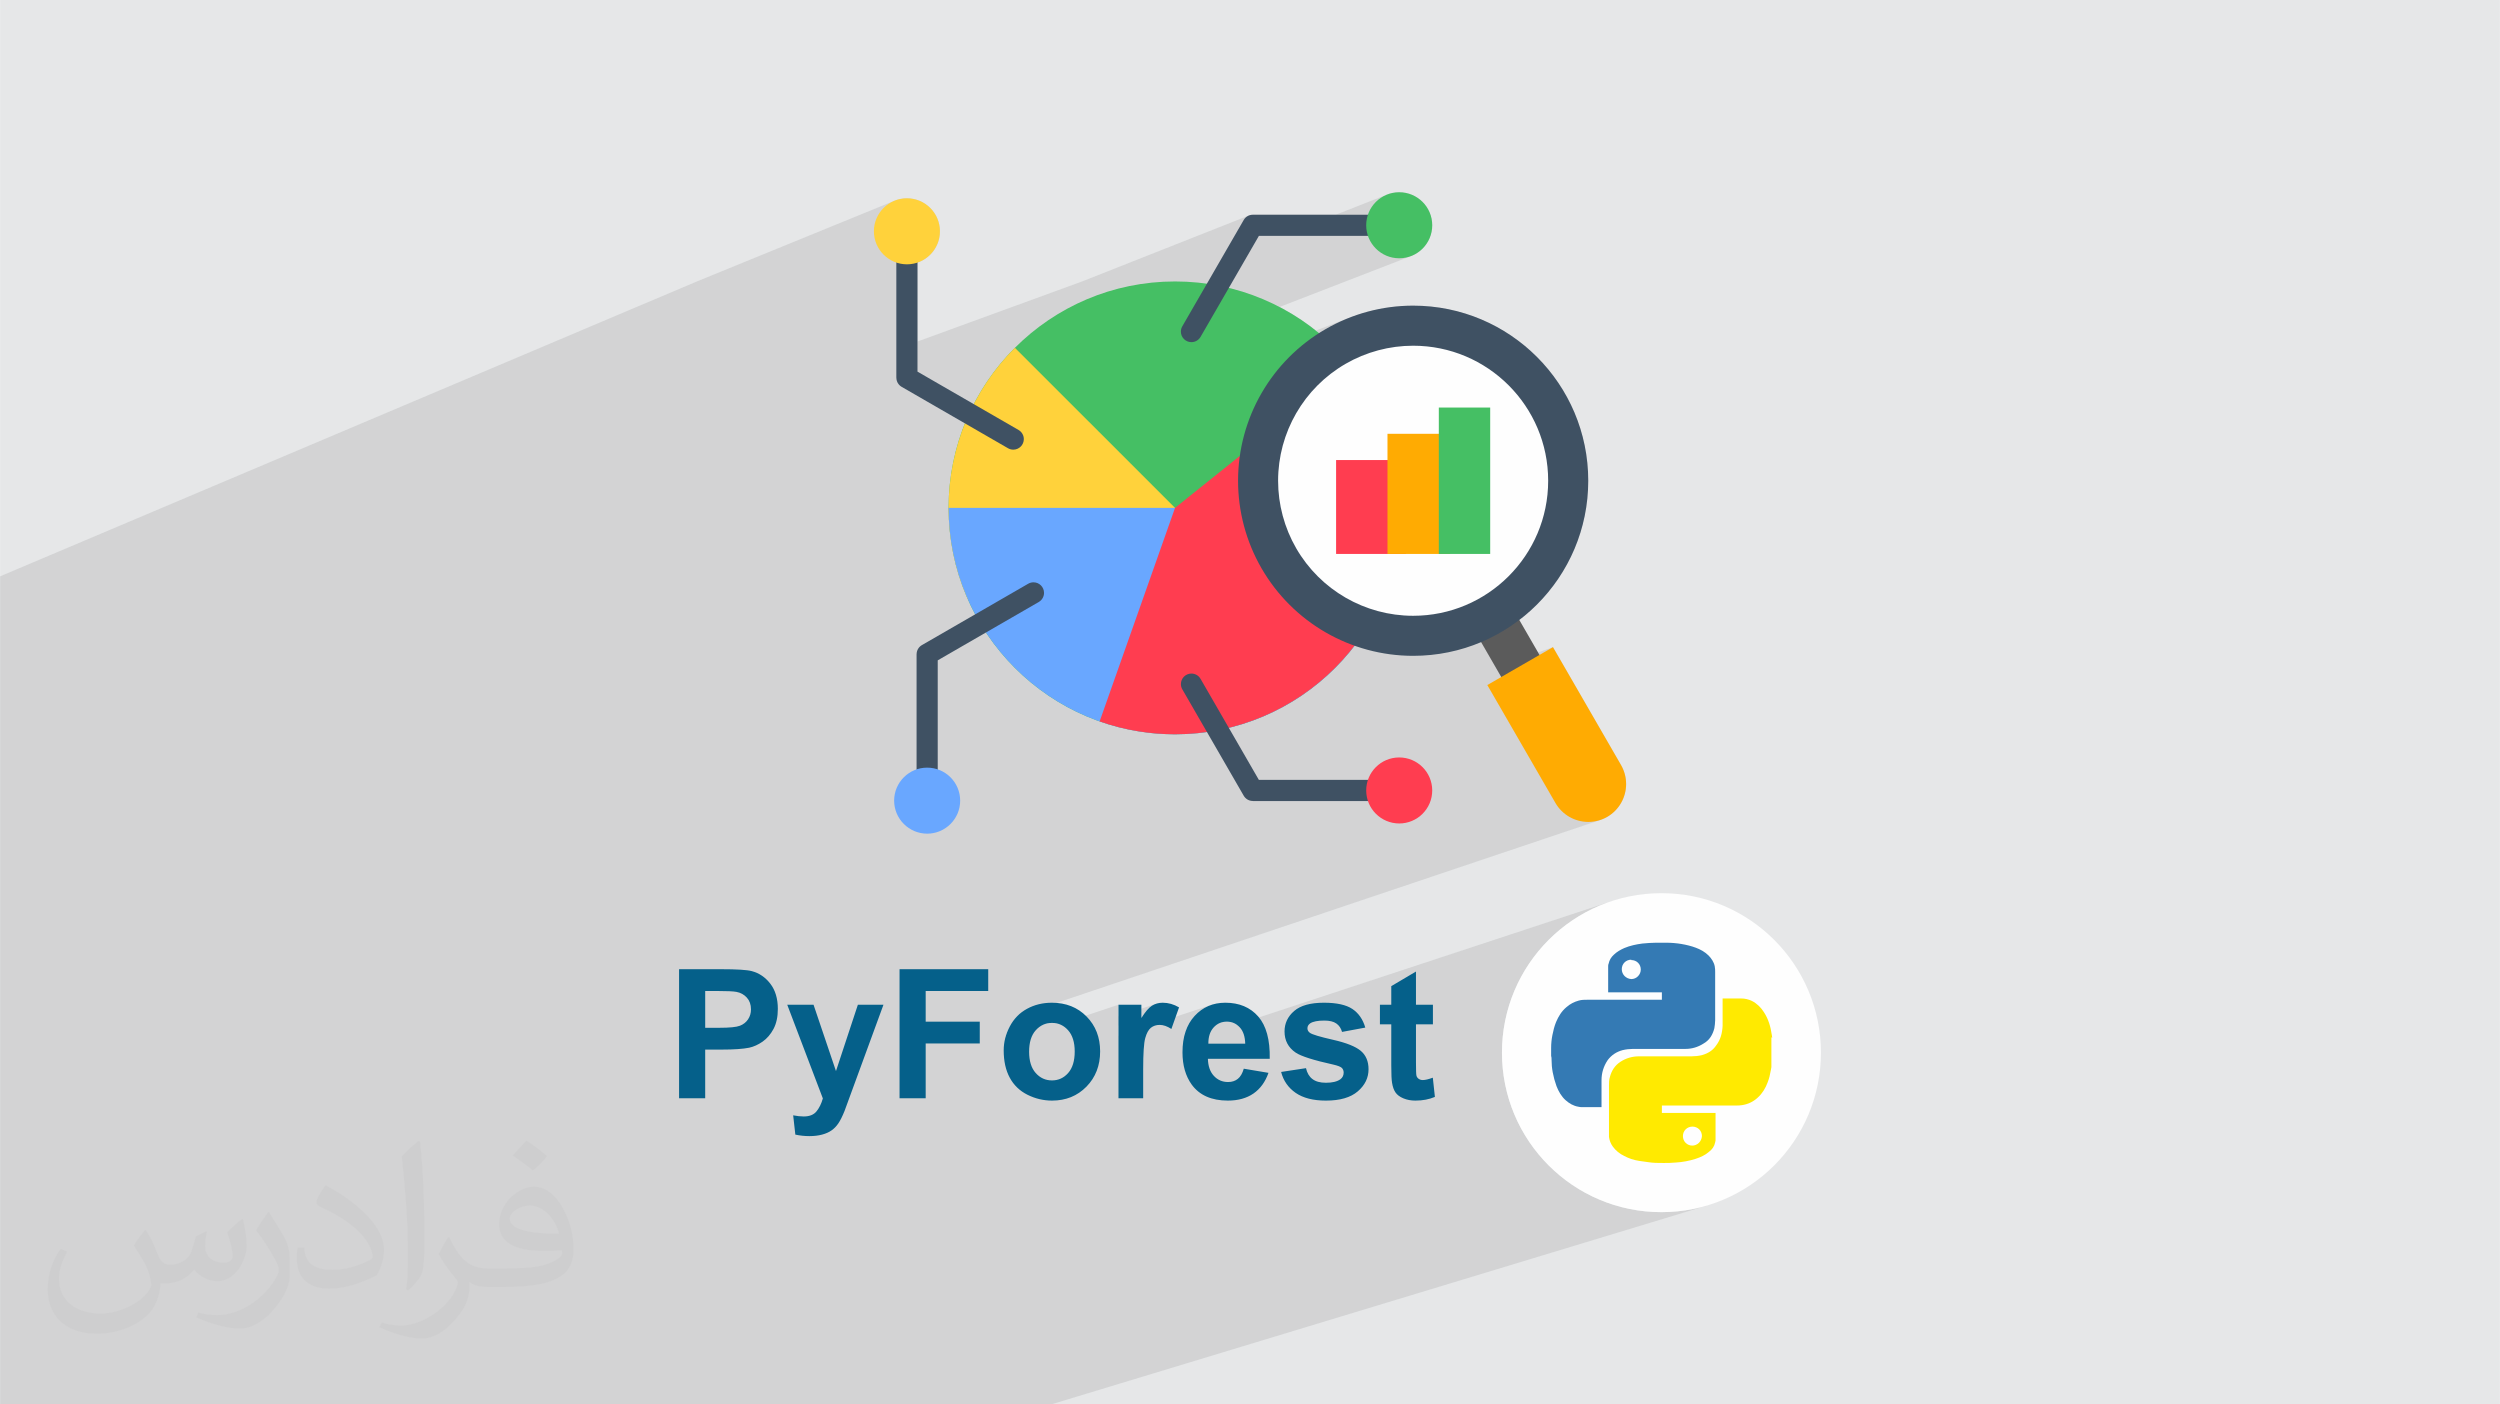 <?xml version="1.0" encoding="UTF-8"?>
<!DOCTYPE svg PUBLIC "-//W3C//DTD SVG 1.0//EN" "http://www.w3.org/TR/2001/REC-SVG-20010904/DTD/svg10.dtd">
<!-- Creator: CorelDRAW -->
<svg xmlns="http://www.w3.org/2000/svg" xml:space="preserve" width="3.708in" height="2.083in" version="1.0" style="shape-rendering:geometricPrecision; text-rendering:geometricPrecision; image-rendering:optimizeQuality; fill-rule:evenodd; clip-rule:evenodd"
viewBox="0 0 3702.73 2080.18"
 xmlns:xlink="http://www.w3.org/1999/xlink"
 xmlns:xodm="http://www.corel.com/coreldraw/odm/2003">
 <defs>
  <style type="text/css">
   <![CDATA[
    .fil14 {fill:#FEFEFE}
    .fil13 {fill:#3F5163}
    .fil7 {fill:#45BF64}
    .fil9 {fill:#69A7FF}
    .fil3 {fill:#FEFEFE}
    .fil10 {fill:#FF3D50}
    .fil12 {fill:#FFAB02}
    .fil8 {fill:#FFD23B}
    .fil11 {fill:#5B5B5B;fill-rule:nonzero}
    .fil6 {fill:#05608A;fill-rule:nonzero}
    .fil4 {fill:#347AB4;fill-rule:nonzero}
    .fil15 {fill:#3F5163;fill-rule:nonzero}
    .fil18 {fill:#45BF64;fill-rule:nonzero}
    .fil16 {fill:#FF3D50;fill-rule:nonzero}
    .fil17 {fill:#FFAB02;fill-rule:nonzero}
    .fil5 {fill:#FFEA00;fill-rule:nonzero}
    .fil2 {fill:#373435;fill-opacity:0.031}
    .fil1 {fill:#2B2A29;fill-opacity:0.102}
    .fil0 {fill:#E6E7E8}
   ]]>
  </style>
 </defs>
 <g id="Layer_x0020_1">
  <polygon class="fil0" points="-0,0 3702.73,0 3702.73,2080.18 -0,2080.18 "/>
  <polygon class="fil1" points="125.86,2080.18 109.26,2080.18 95.95,2080.18 55.31,2080.18 19.7,2080.18 13.94,2080.18 11.66,2080.18 5.58,2080.18 -0,2080.18 -0,2072.45 -0,2070.44 -0,2070.15 -0,2057.92 -0,2052.96 -0,2044.81 -0,2042.35 -0,2035.22 -0,2035.19 -0,2031.94 -0,2011.9 -0,2007.17 -0,2005.4 -0,2003.6 -0,1980.12 -0,1967.78 -0,1964.51 -0,1950.16 -0,1935.51 -0,1930.97 -0,1930.05 -0,1922.56 -0,1912.38 -0,1895.78 -0,1893.45 -0,1889.17 -0,1883.99 -0,1856.11 -0,1838.3 -0,1831.29 -0,1831.23 -0,1830.84 -0,1805.95 -0,1787.74 -0,1786.26 -0,1782.15 -0,1770.89 -0,1766.93 -0,1727.84 -0,1727.43 -0,1724.26 -0,1723.98 -0,1723.28 -0,1723.26 -0,1722.67 -0,1722.64 -0,1717.9 -0,1717.85 -0,1717.8 -0,1717.75 -0,1717.7 -0,1717.65 -0,1717.6 -0,1717.55 -0,1717.5 -0,1717.44 -0,1716.24 -0,1716.19 -0,1716.16 -0,1716.07 -0,1716.01 -0,1714.38 -0,1714.32 -0,1714.26 -0,1714.08 -0,1713.91 -0,1713.89 -0,1713.85 -0,1713.83 -0,1713.81 -0,1713.77 -0,1713.75 -0,1712.75 -0,1712.73 -0,1712.71 -0,1712.69 -0,1712.67 -0,1712.65 -0,1712.64 -0,1712.61 -0,1712.59 -0,1712.57 -0,1711.35 -0,1711.33 -0,1711.31 -0,1711.29 -0,1711.26 -0,1711.24 -0,1711.04 -0,1710.67 -0,1710.64 -0,1710.61 -0,1708.48 -0,1708.45 -0,1688.24 -0,1688.07 -0,1685.91 -0,1685.87 -0,1685.84 -0,1685.81 -0,1685.75 -0,1685.69 -0,1685.64 -0,1682.2 -0,1682.14 -0,1682.08 -0,1681.78 -0,1681.69 -0,1681.64 -0,1681.58 -0,1681.53 -0,1680.11 -0,1678.12 -0,1678.07 -0,1678.01 -0,1677.48 -0,1677.43 -0,1677.37 -0,1674.18 -0,1674.12 -0,1674.06 -0,1674.01 -0,1673.14 -0,1673.04 -0,1673.01 -0,1672.96 -0,1672.91 -0,1669.89 -0,1669.84 -0,1669.79 -0,1669.73 -0,1669.68 -0,1669.62 -0,1668.84 -0,1668.77 -0,1668.71 -0,1665.06 -0,1665 -0,1664.94 -0,1664.88 -0,1664.27 -0,1664.2 -0,1664.13 -0,1664.06 -0,1660.03 -0,1659.97 -0,1659.9 -0,1659.81 -0,1659.69 -0,1652.38 -0,1652.21 -0,1648.28 -0,1647.5 -0,1638.63 -0,1637.2 -0,1636.81 -0,1628.23 -0,1608.33 -0,1607.8 -0,1589.83 -0,1589.6 -0,1584.33 -0,1581.59 -0,1576.46 -0,1575.89 -0,1556.32 -0,1556.07 -0,1550.41 -0,1550.23 -0,1514.19 -0,1514.08 -0,1489.82 -0,1483.06 -0,1482.39 -0,1476.27 -0,1476.11 -0,1470.88 -0,1470.85 -0,1446.03 -0,1445.63 -0,1445.25 -0,1442.92 -0,1442.54 -0,1442.15 -0,1441.76 -0,1439.43 -0,1439.04 -0,1439.01 -0,1434.4 -0,1434.37 -0,1433.97 -0,1431.25 -0,1430.85 -0,1426.55 -0,1426.16 -0,1425.77 -0,1423.42 -0,1423.02 -0,1422.63 -0,1422.24 -0,1421.06 -0,1400.85 -0,1400.53 -0,1400.31 -0,1393.09 -0,1391.74 -0,1387.04 -0,1386.93 -0,1385.32 -0,1384.92 -0,1384.44 -0,1383.18 -0,1381.95 -0,1380.67 -0,1379.46 -0,1378.55 -0,1376.98 -0,1376.97 -0,1376.43 -0,1375.44 -0,1374.47 -0,1374.31 -0,1368.75 -0,1367.65 -0,1681.7 -0,1679.75 -0,1679.74 -0,1676.71 -0,1673.7 -0,1673.16 -0,1667.33 -0,1661.62 -0,1626.93 -0,1623.81 -0,1623.81 -0,1619.62 -0,1598.08 -0,1591.7 -0,1589.78 -0,1587.82 -0,1583.96 -0,1583.24 -0,1578.32 -0,1575.39 -0,1558.35 -0,1550.44 -0,1543.42 -0,1543.38 -0,1538.65 -0,1536.04 -0,1533.83 -0,1523.77 -0,1521.8 -0,1520.72 -0,1520.72 -0,1520.69 -0,1515.93 -0,1492.74 -0,1490.53 -0,1490.49 -0,1489.47 -0,1374.77 -0,1374.7 -0,1363.02 -0,1307.72 -0,1307.71 -0,1277.28 -0,853.65 1034.1,416.04 1324.14,297.57 1328.63,295.92 1333.32,294.72 1338.17,293.98 1343.17,293.72 1348.17,293.98 1353.02,294.72 1357.71,295.92 1362.2,297.57 1366.47,299.63 1370.51,302.08 1374.27,304.89 1377.74,308.05 1380.9,311.52 1383.71,315.28 1386.17,319.32 1388.22,323.59 1389.87,328.08 1391.07,332.77 1391.81,337.62 1392.07,342.62 1391.9,346.61 1391.43,350.52 1390.65,354.33 1389.59,358.02 1388.25,361.58 1386.64,365.01 1384.79,368.29 1382.7,371.4 1380.38,374.34 1377.84,377.09 1375.11,379.65 1372.18,381.98 1369.08,384.09 1365.82,385.97 1362.4,387.59 1358.84,389.02 1358.84,505.87 1603.07,416.72 1603.07,416.72 1358.84,513.29 1603.07,416.72 1603.07,416.72 1849.52,319.26 1851.44,318.61 1853.43,318.2 1855.4,318.07 1855.54,318.01 1978.5,318.01 2053.41,288.59 2056.98,287.25 2060.67,286.19 2064.48,285.41 2068.38,284.94 2072.38,284.78 2077.38,285.03 2082.23,285.77 2086.92,286.97 2091.41,288.62 2095.69,290.68 2099.71,293.13 2103.48,295.95 2106.95,299.1 2110.11,302.57 2112.92,306.34 2115.38,310.37 2117.43,314.65 2119.08,319.13 2120.28,323.82 2121.03,328.68 2121.28,333.68 2121.03,338.68 2120.28,343.53 2119.08,348.22 2117.43,352.71 2115.38,356.98 2112.92,361.01 2110.11,364.78 2106.95,368.25 2103.48,371.41 2099.71,374.22 2095.69,376.67 2091.41,378.73 2074.05,385.45 2113.76,453.63 2107.73,453.18 2073.86,385.52 1895.11,454.7 1895.27,454.78 1899.41,456.98 1903.52,459.23 1907.59,461.55 1911.63,463.91 1915.64,466.33 1919.6,468.81 1923.52,471.33 1927.42,473.91 1931.27,476.55 1935.08,479.23 1938.86,481.97 1942.59,484.75 1946.28,487.59 1948.86,489.63 2001.72,469.34 2005.7,467.88 2009.7,466.49 2013.72,465.16 2017.76,463.9 2021.82,462.7 2025.9,461.57 2029.99,460.51 2034.11,459.52 2038.24,458.59 2042.38,457.73 2046.54,456.93 2050.72,456.21 2054.9,455.55 2059.1,454.96 2063.31,454.44 2067.54,453.99 2071.76,453.6 2076,453.29 2080.24,453.05 2084.5,452.87 2088.76,452.77 2093.02,452.73 2106.36,453.07 2107.73,453.18 2073.86,385.52 2074.05,385.45 2113.76,453.63 2119.53,454.07 2132.51,455.72 2145.28,458 2157.82,460.9 2170.13,464.4 2182.18,468.47 2193.96,473.11 2205.44,478.31 2216.63,484.04 2227.49,490.29 2238.01,497.03 2248.18,504.26 2257.98,511.96 2267.39,520.11 2276.39,528.7 2284.98,537.71 2293.13,547.12 2300.83,556.92 2308.06,567.08 2314.81,577.61 2321.06,588.47 2326.78,599.65 2331.98,611.14 2336.62,622.92 2340.7,634.96 2344.2,647.27 2347.09,659.82 2349.38,672.58 2351.02,685.56 2352.03,698.73 2352.36,712.08 2352.25,719.93 2351.9,727.73 2351.32,735.47 2350.52,743.14 2349.5,750.74 2348.26,758.28 2346.8,765.73 2345.13,773.11 2343.26,780.41 2341.18,787.63 2338.9,794.75 2336.42,801.79 2333.74,808.73 2330.87,815.58 2328.11,821.67 3061.05,2080.18 2328.11,821.67 2327.81,822.32 2324.58,828.96 2321.15,835.49 2317.55,841.91 2313.77,848.22 2309.82,854.41 2309.14,855.41 2922.42,2080.18 2309.14,855.41 2305.71,860.47 2301.43,866.42 2296.98,872.23 2292.38,877.92 2287.62,883.47 2282.71,888.89 2277.65,894.16 2272.44,899.29 2267.1,904.28 2261.61,909.11 2255.99,913.79 2250.24,918.31 2277.97,966.34 2300.12,958.56 2401.02,1133.34 2402.74,1136.58 2404.23,1139.92 2405.51,1143.34 2406.56,1146.83 2407.39,1150.39 2407.98,1153.99 2408.33,1157.64 2408.46,1161.3 2408.33,1165.04 2407.96,1168.73 2407.36,1172.37 2406.52,1175.94 2405.45,1179.44 2404.17,1182.85 2402.67,1186.16 2400.96,1189.37 2399.05,1192.46 2396.94,1195.42 2394.64,1198.24 2392.15,1200.92 2389.48,1203.44 2386.65,1205.8 2383.64,1207.97 2380.47,1209.96 2377.23,1211.68 2373.89,1213.19 2370.46,1214.47 1506.65,1505.06 1506.41,1505.29 1503.34,1508.68 1500.5,1512.32 1497.9,1516.23 1495.53,1520.39 1493.42,1524.68 1491.59,1529 1490.04,1533.37 1489.19,1536.36 1547.94,1516.68 1551.16,1515.82 1554.53,1515.31 1558.05,1515.14 1561.55,1515.31 1564.9,1515.82 1568.12,1516.68 1569.61,1517.26 1656.56,1488.17 1656.56,1505.32 1711.74,1486.91 1709.84,1487.65 1708,1488.53 1706.22,1489.55 1704.44,1490.78 1702.61,1492.32 1700.72,1494.16 1698.78,1496.29 1696.78,1498.73 1694.73,1501.46 1692.63,1504.5 1690.47,1507.84 1656.56,1519.13 1656.56,1534.11 1795.55,1487.98 1792.59,1488.97 1789.71,1490.11 1786.91,1491.41 1784.18,1492.86 1781.52,1494.46 1778.94,1496.22 1776.43,1498.12 1774,1500.18 1771.64,1502.4 1769.36,1504.77 1767.19,1507.26 1765.15,1509.88 1763.26,1512.6 1761.5,1515.45 1759.89,1518.42 1758.41,1521.5 1757.08,1524.7 1755.89,1528.02 1754.83,1531.45 1754.59,1532.39 1808.73,1514.51 1811.39,1513.82 1814.19,1513.41 1817.11,1513.27 1819.86,1513.4 1822.5,1513.79 1825.03,1514.43 1827.46,1515.34 1829.78,1516.51 1831.78,1517.8 2390.56,1333.59 2379.58,1337.3 2368.85,1341.53 2358.39,1346.26 2348.2,1351.48 2338.31,1357.17 2328.73,1363.31 2319.47,1369.9 2310.55,1376.91 2301.98,1384.33 2293.77,1392.16 2285.95,1400.36 2278.53,1408.93 2271.51,1417.85 2264.93,1427.12 2258.78,1436.7 2253.09,1446.59 2247.88,1456.77 2243.15,1467.24 2238.92,1477.97 2235.21,1488.94 2232.02,1500.15 2229.38,1511.58 2227.31,1523.21 2225.8,1535.03 2224.89,1547.03 2224.58,1559.19 2224.89,1571.34 2225.8,1583.34 2227.31,1595.16 2229.38,1606.79 2232.02,1618.22 2235.21,1629.43 2238.92,1640.41 2243.15,1651.13 2247.88,1661.6 2253.09,1671.78 2258.78,1681.67 2264.93,1691.26 2271.51,1700.52 2278.53,1709.44 2285.95,1718.01 2293.77,1726.22 2301.98,1734.04 2310.55,1741.46 2319.47,1748.47 2328.73,1755.06 2338.31,1761.21 2348.2,1766.9 2358.39,1772.11 2368.85,1776.84 2379.58,1781.07 2390.56,1784.78 2401.77,1787.97 2413.2,1790.6 2424.83,1792.68 2436.65,1794.19 2448.65,1795.1 2460.8,1795.4 2472.96,1795.1 2484.95,1794.19 2496.78,1792.68 2508.41,1790.6 2519.83,1787.97 2531.05,1784.78 1556.85,2080.18 1283.37,2080.18 1240.3,2080.18 1231.72,2080.18 958.14,2080.18 773.07,2080.18 696.58,2080.18 611.11,2080.18 610.85,2080.18 578.08,2080.18 494.98,2080.18 440.25,2080.18 387.56,2080.18 380.56,2080.18 364.83,2080.18 354.64,2080.18 331.71,2080.18 316.47,2080.18 316.35,2080.18 310.31,2080.18 310.19,2080.18 302.83,2080.18 296.77,2080.18 269.08,2080.18 251.14,2080.18 235.97,2080.18 226.65,2080.18 217.13,2080.18 214.65,2080.18 199.82,2080.18 175.71,2080.18 149.59,2080.18 137.96,2080.18 "/>
  <path class="fil2" d="M215.96 1821.93c7.07,10.71 11.65,21.01 16.13,32.45 3.33,6.66 5.09,18.93 20.7,18.93 4.57,0 11.13,-1.35 16.95,-4.57 6.55,-3.44 11.54,-8.64 14.15,-16.53l6.24 -21.01 15.19 -7.49 1.04 1.04c-2.08,7.91 -2.59,15.5 -2.59,21.43 0,17.57 15.19,24.23 27.25,24.23 7.07,0 13.42,-3.44 13.42,-9.89 0,-8.32 -3.53,-22.47 -8.12,-35.16 7.07,-7.07 14.15,-14.15 22.26,-19.87l1.25 0.63c3.53,14.98 5.51,29.75 5.51,39.63 0,9.67 -4.27,20.39 -7.8,27.36 -7.28,13.73 -20.18,24.65 -35.78,24.65 -11.85,0 -25.06,-5.93 -34.12,-16.95l-0.52 0c-8.53,10.61 -21.74,20.18 -42.86,20.18l-6.55 0c-1.04,13.94 -4.05,23.81 -8.64,32.66 -12.58,24.54 -49.92,41.92 -85.08,41.92 -48.89,0 -73.43,-28.19 -73.43,-65.73 0,-23.19 7.59,-44.72 19.24,-60.01l9.56 3.95c-7.28,13.94 -12.17,27.04 -12.17,39.94 0,35.16 28.61,51.9 61.58,51.9 30.58,0 68.44,-19.45 75.31,-42.02 -2.59,-24.65 -11.85,-36.19 -26,-58.66 4.27,-7.49 9.78,-14.98 16.64,-22.98l1.25 0 0 0 0 0 -0.01 -0.04zm563.83 -132.3c10.3,6.45 20.39,14.04 30.27,22.78 -5.51,7.8 -12.38,14.88 -20.91,21.12 -9.89,-8.01 -19.76,-14.88 -29.86,-22.16 6.86,-7.7 13.63,-15.08 20.49,-21.74l0 0 0 0 0 0 0 0 0 0 0.01 0zm5.3 96.11c-16.64,0 -30.27,10.92 -30.27,19.03 0,17.38 33.28,22.78 73.12,22.56 -4.99,-20.39 -22.47,-41.61 -42.86,-41.61l0 0.01zm-37.35 92.99c21.64,0 40.57,-0.63 55.02,-4.27 16.13,-4.05 29.75,-12.17 29.75,-17.78 0,-1.46 0,-3.22 -0.52,-4.68 -9.05,0.83 -19.45,0.83 -28.5,0.83 -29.33,0 -51.79,-6.66 -60.64,-23.09 -2.19,-4.57 -3.74,-9.67 -3.74,-15.5 0,-15.92 6.86,-31.41 18.93,-42.13 10.08,-8.84 21.22,-14.35 32.55,-14.35 20.49,0 36.81,16.44 48.26,42.34 6.24,14.15 10.5,30.47 10.5,51.07 0,13.73 -3.74,25.27 -12.27,33.8 -15.92,15.4 -45.24,21.22 -90.17,21.22l-20.39 0 0 0 -5.3 0c-11.13,0 -19.14,-1.98 -25.48,-6.86l-1.04 0c0.31,2.59 0.52,5.09 0.52,7.49 0,10.08 -3.33,22.98 -10.08,33.28 -19.97,29.64 -41.61,42.53 -60.33,42.53 -18.93,0 -42.13,-7.28 -63.03,-16.75l3.74 -7.28c6.76,2.81 16.13,4.68 29.02,4.68 33.8,0 78.21,-32.45 83.72,-64.17 -1.25,-2.59 -3.53,-6.03 -6.76,-9.67 -9.89,-11.75 -16.13,-21.53 -21.95,-31.82 4.99,-9.89 9.56,-17.78 13.83,-24.96l1.77 -0.21c14.46,29.44 27.56,46.28 56.78,46.28l4.57 0 0 0 21.22 0 0 0 0 0 0 0 0 0 0 0 0.04 0zm-146.45 31.1c2.5,-13.52 2.7,-28.7 2.7,-42.86l0 -21.01c0,-39.21 -4.99,-96.2 -9.05,-133.34 7.07,-7.59 16.95,-16.53 24.75,-22.56l2.29 0.63c5.3,46.7 6.55,100.79 6.55,150.81 0,13.11 -0.52,25.9 -1.77,35.26 -0.73,11.85 -7.59,20.8 -22.26,34.53l-3.22 -1.46zm-150.71 -61.89c0.73,18.41 9.78,32.87 41.4,32.87 19.66,0 36.3,-5.09 54.71,-13.83 3.33,-1.46 5.09,-3.44 5.09,-5.09 0,-11.54 -8.84,-26.83 -23.71,-40.77 -14.46,-13.11 -33.6,-24.65 -51.48,-32.35 -6.14,-2.59 -8.12,-5.3 -8.12,-7.91 0,-5.3 7.07,-16.44 12.9,-24.44l1.98 -0.21c20.49,10.71 43.38,26.63 60.33,44.3 15.4,16.33 24.96,32.87 24.96,50.86 0,13.31 -4.05,25.79 -10.61,37.44 -22.47,11.33 -46.39,19.97 -70.1,19.97 -28.81,0 -48.47,-13.52 -48.47,-45.24 0,-3.44 0,-8.73 1.25,-15.61l9.89 0 0 0 0 0 0 0 0 0 0 0 -0.01 0zm-52.11 -52.32l17.89 28.92c6.55,10.71 12.69,22.37 12.69,40.77l0 23.5c0,19.03 -12.17,39.42 -31.82,59.6 -15.4,13.63 -29.02,19.45 -41.61,19.45 -18.72,0 -40.15,-5.82 -64.9,-16.44l2.81 -7.28c7.8,2.08 16.84,3.84 27.98,3.84 35.58,-0.21 71.97,-26.21 88.61,-57.93 1.98,-3.64 2.7,-7.07 2.7,-9.47 0,-3.64 -1.98,-7.7 -3.53,-11.33 -9.05,-17.05 -19.14,-32.66 -30.27,-47.12 5.82,-9.16 11.65,-17.99 17.99,-26.73l1.46 0.21 0 0 0 0 0 0 0 0 0 0 -0.01 0z"/>
  <g id="_1541799751040">
   <g>
    <g>
     <circle class="fil3" cx="2460.8" cy="1559.19" r="236.22"/>
     <path class="fil4" d="M2297.4 1564.6c0,-3.66 0,-7.31 0,-10.96 0,-0.57 0,-0.57 0,-1.26 0,-6.74 0.63,-12.85 1.83,-18.96 1.26,-6.74 3.03,-13.48 5.49,-19.6 3.71,-8.56 8,-15.88 15.36,-22.04 5.48,-4.85 11.58,-7.88 18.33,-9.76 4.28,-1.2 8.51,-1.2 12.85,-1.2 36.72,0 72.82,0 109.54,0 0,0 0.63,0 0.63,0 0,-3.71 0,-7.37 0,-11.02 -26.33,0 -52.66,0 -79.56,0 0,-0.63 0,-0.63 0,-1.2 0,-11.65 0,-23.94 0,-35.59 0,-0.56 0,-0.56 0,-1.2 0,-1.19 0,-3.02 0.63,-4.22 1.2,-5.54 3.65,-9.77 7.87,-13.55 4.34,-4.22 9.83,-7.31 15.3,-9.76 8.63,-3.65 17.82,-5.54 26.96,-6.74 6.74,-0.56 13.48,-1.2 20.15,-1.2 0,0 0.7,0 0.7,0 4.28,0 8.51,0 12.85,0 0,0 0.57,0 1.2,0 8,0 15.3,0.63 22.62,1.83 7.37,1.25 14.74,3.02 21.43,5.54 6.73,2.46 13.48,6.11 19.02,11.59 4.22,4.28 7.94,9.83 9.13,15.94 0.63,3.09 0.63,6.11 0.63,8.57 0,23.87 0,47.74 0,71.56 0,3.72 -0.63,8 -1.2,11.65 -2.46,9.76 -7.3,17.77 -15.94,22.62 -8.56,5.54 -17.76,8 -26.96,8 -25.64,0 -52.03,0 -77.73,0 -4.85,0 -10.39,0.63 -15.3,1.82 -9.07,2.46 -16.51,7.37 -21.99,14.68 -6.17,9.19 -9.2,18.96 -9.2,30.04 0,12.79 0,25.71 0,38.49 0,0 0,0.63 0,1.2 -0.63,0 -0.63,0 -1.2,0 -9.2,0 -18.39,0 -27.59,0 -1.77,0 -3.65,0 -5.41,-0.57 -7.43,-1.2 -13.55,-4.85 -19.09,-9.77 -6.11,-5.48 -10.33,-12.85 -13.42,-20.78 -2.46,-6.8 -4.28,-13.48 -5.54,-20.22 -1.2,-6.11 -1.77,-12.85 -1.77,-18.97 0,-1.88 0,-3.71 -0.63,-5.54l0 0 0 0.56 0 0 0 0.01 0.02 0 -0.01 0.02zm118.75 -143.12l0 0c-8,0 -14.1,6.11 -14.1,14.05 0,7.94 6.11,14.11 14.1,14.67 7.94,0 14.05,-6.74 14.05,-14.11 0,-7.94 -6.11,-14.05 -14.05,-14.05l0 0 0 -0.57 0 0z"/>
     <path class="fil5" d="M2623.64 1536.44c0,14.74 0,29.42 0,44.16 0,1.19 -0.63,2.39 -0.63,3.65 -1.26,6.74 -2.46,12.85 -4.91,18.96 -3.09,8.51 -7.94,16.51 -14.74,22.62 -6.68,6.17 -14.61,9.83 -23.17,11.09 -3.09,0.57 -6.11,0.57 -9.2,0.57 -36.16,0 -72.82,0 -108.98,0 0,0 -0.56,0 -0.56,0 0,3.65 0,7.37 0,11.02 26.26,0 52.66,0 79.5,0 0,0.57 0,0.57 0,1.26 0,12.85 0,25.07 0,37.92 0,1.2 0,2.39 -0.57,4.28 -1.2,6.11 -4.28,10.33 -9.2,14.11 -5.54,4.85 -12.22,7.87 -19.59,10.33 -9.77,3.09 -19.53,4.97 -29.98,5.55 -6.05,0.63 -12.15,0.63 -17.7,0.63 -8,0 -15.3,0 -22.62,-1.2 -4.97,-0.7 -9.2,-1.26 -13.55,-1.89 -7.94,-1.25 -15.3,-3.66 -22.04,-7.3 -6.67,-3.16 -12.78,-8 -17.07,-14.11 -3.09,-4.28 -4.91,-9.2 -5.54,-14.04 0,-1.89 0,-3.72 0,-5.54 0,-23.31 0,-47.12 0,-70.43 0,-4.22 0,-8.56 1.19,-12.22 2.46,-9.76 7.37,-17.7 15.94,-23.24 8.57,-5.54 17.77,-8 27.53,-8 25.77,0 52.03,0 77.73,0 4.92,0 10.4,-0.57 15.31,-1.77 8.63,-2.46 15.94,-6.74 20.85,-14.11 6.74,-8.63 9.2,-18.4 9.76,-29.35 0,-12.85 0,-26.4 0,-39.18 0,-0.63 0,-0.63 0,-1.26 0.63,0 0.63,0 1.2,0 8.63,0 17.76,0 26.39,0 5.42,0 10.96,1.26 15.88,3.71 7.31,3.65 13.48,9.77 17.7,16.57 6.74,10.33 9.89,21.35 11.66,33.57 0,1.26 0.63,2.46 0.63,4.35l0 0 -1.2 -0.7 0 0 0 0 -0.01 0 0 0zm-117.54 160.44l0 0c8,0 14.11,-6.11 14.67,-14.11 0,-7.94 -6.11,-14.05 -14.05,-14.05 -7.94,0 -14.11,6.11 -14.11,14.05 0,8 6.17,14.11 14.11,14.11l-0.63 0z"/>
    </g>
    <path class="fil6" d="M1005.71 1626.73l0 -191.16 61.89 0c23.45,0 38.71,0.94 45.83,2.85 10.94,2.89 20.11,9.12 27.5,18.73 7.38,9.61 11.07,22.03 11.07,37.24 0,11.75 -2.13,21.58 -6.36,29.59 -4.27,8.01 -9.65,14.29 -16.2,18.87 -6.54,4.54 -13.22,7.56 -19.98,9.03 -9.21,1.82 -22.51,2.76 -39.96,2.76l-25.1 0 0 72.08 -38.71 0zm38.71 -158.85l0 54.46 21.05 0c15.17,0 25.27,-1.02 30.39,-3.03 5.12,-2 9.12,-5.12 12.01,-9.43 2.89,-4.27 4.36,-9.21 4.36,-14.9 0,-6.99 -2.04,-12.73 -6.09,-17.27 -4.1,-4.54 -9.21,-7.39 -15.49,-8.55 -4.58,-0.85 -13.79,-1.29 -27.67,-1.29l-18.56 0zm121.48 20.29l38.98 0 33.24 98.29 32.44 -98.29 37.91 0 -48.86 133.36 -8.81 24.07c-3.25,8.05 -6.32,14.2 -9.25,18.47 -2.89,4.23 -6.27,7.7 -10.06,10.32 -3.78,2.67 -8.45,4.72 -14.01,6.19 -5.52,1.47 -11.8,2.22 -18.78,2.22 -7.03,0 -13.97,-0.75 -20.78,-2.22l-3.2 -28.57c5.74,1.11 10.94,1.69 15.57,1.69 8.54,0 14.86,-2.49 18.96,-7.52 4.1,-5.03 7.25,-11.44 9.43,-19.18l-52.77 -138.83zm166.38 138.56l0 -191.16 131.35 0 0 32.31 -92.64 0 0 45.39 80.1 0 0 32.3 -80.1 0 0 81.16 -38.71 0zm154.27 -70.97c0,-12.19 2.98,-23.98 8.99,-35.38 6.01,-11.44 14.51,-20.12 25.5,-26.12 10.99,-6.01 23.22,-9.03 36.8,-9.03 20.96,0 38.09,6.81 51.48,20.43 13.39,13.66 20.07,30.84 20.07,51.66 0,21 -6.76,38.4 -20.24,52.19 -13.53,13.79 -30.52,20.69 -51.04,20.69 -12.68,0 -24.78,-2.89 -36.31,-8.63 -11.48,-5.74 -20.25,-14.15 -26.26,-25.27 -6.01,-11.08 -8.99,-24.61 -8.99,-40.54zm37.64 1.96c0,13.75 3.25,24.29 9.75,31.59 6.54,7.34 14.55,10.99 24.12,10.99 9.52,0 17.53,-3.65 23.98,-10.99 6.45,-7.3 9.7,-17.93 9.7,-31.86 0,-13.57 -3.25,-24.03 -9.7,-31.33 -6.45,-7.34 -14.46,-10.99 -23.98,-10.99 -9.57,0 -17.58,3.65 -24.12,10.99 -6.49,7.3 -9.75,17.84 -9.75,31.59zm168.95 69.01l-36.57 0 0 -138.56 33.91 0 0 19.67c5.83,-9.3 11.08,-15.4 15.75,-18.29 4.67,-2.89 9.97,-4.32 15.89,-4.32 8.37,0 16.42,2.32 24.16,6.9l-11.35 31.95c-6.19,-4.01 -11.93,-6.01 -17.22,-6.01 -5.17,0 -9.52,1.42 -13.09,4.22 -3.56,2.85 -6.36,7.92 -8.41,15.31 -2.04,7.39 -3.07,22.87 -3.07,46.41l0 42.72zm149.02 -43.78l36.58 6.14c-4.67,13.39 -12.11,23.58 -22.21,30.61 -10.15,6.99 -22.83,10.5 -38,10.5 -24.07,0 -41.92,-7.88 -53.44,-23.63 -9.12,-12.64 -13.71,-28.57 -13.71,-47.84 0,-22.96 6.01,-40.98 17.98,-53.98 11.97,-13.04 27.14,-19.53 45.48,-19.53 20.56,0 36.8,6.81 48.73,20.43 11.88,13.62 17.58,34.49 17.04,62.61l-91.58 0c0.27,10.86 3.2,19.31 8.86,25.36 5.61,6.05 12.63,9.08 21,9.08 5.74,0 10.54,-1.56 14.42,-4.67 3.92,-3.11 6.85,-8.14 8.86,-15.08zm2.13 -37.11c-0.27,-10.63 -2.98,-18.73 -8.19,-24.25 -5.2,-5.56 -11.52,-8.32 -19,-8.32 -7.96,0 -14.55,2.94 -19.76,8.76 -5.2,5.83 -7.74,13.8 -7.65,23.81l54.6 0zm53.18 41.92l36.84 -5.61c1.56,7.07 4.72,12.46 9.52,16.11 4.76,3.69 11.48,5.52 20.07,5.52 9.48,0 16.6,-1.74 21.4,-5.2 3.2,-2.45 4.81,-5.74 4.81,-9.84 0,-2.76 -0.89,-5.07 -2.63,-6.9 -1.82,-1.74 -5.92,-3.38 -12.24,-4.85 -29.59,-6.54 -48.32,-12.5 -56.25,-17.89 -10.99,-7.52 -16.46,-17.93 -16.46,-31.24 0,-12.06 4.76,-22.16 14.24,-30.35 9.47,-8.18 24.16,-12.28 44.05,-12.28 18.95,0 33.06,3.12 42.27,9.3 9.21,6.23 15.57,15.4 19.05,27.54l-34.44 6.41c-1.47,-5.43 -4.32,-9.61 -8.45,-12.5 -4.14,-2.89 -10.06,-4.31 -17.76,-4.31 -9.7,0 -16.64,1.33 -20.87,4.05 -2.8,1.91 -4.18,4.4 -4.18,7.43 0,2.63 1.2,4.85 3.65,6.68 3.33,2.45 14.77,5.87 34.35,10.32 19.58,4.45 33.24,9.87 40.98,16.33 7.7,6.5 11.53,15.62 11.53,27.28 0,12.68 -5.3,23.63 -15.93,32.75 -10.59,9.12 -26.3,13.71 -47.13,13.71 -18.87,0 -33.81,-3.83 -44.85,-11.44 -10.99,-7.61 -18.2,-17.93 -21.58,-31.02zm224.84 -99.58l0 29.1 -25.1 0 0 56.11c0,11.39 0.22,18.02 0.71,19.89 0.49,1.87 1.56,3.43 3.29,4.67 1.69,1.2 3.74,1.83 6.18,1.83 3.43,0 8.32,-1.16 14.77,-3.52l3.07 28.48c-8.5,3.65 -18.11,5.47 -28.88,5.47 -6.58,0 -12.5,-1.11 -17.8,-3.34 -5.3,-2.22 -9.17,-5.12 -11.62,-8.63 -2.49,-3.56 -4.18,-8.32 -5.16,-14.37 -0.75,-4.27 -1.16,-12.91 -1.16,-25.94l0 -60.65 -16.82 0 0 -29.1 16.82 0 0 -27.5 36.57 -21.62 0 49.13 25.1 0z"/>
   </g>
   <g>
    <path class="fil7" d="M1740.31 416.88c185.19,0 335.37,150.18 335.37,335.37 0,185.18 -150.18,335.36 -335.37,335.36 -185.18,0 -335.37,-150.18 -335.37,-335.36 0,-0 0,-0 0,-0 0,-185.18 150.18,-335.36 335.37,-335.36 0,0 0,0 0,0l0 0z"/>
    <path class="fil8" d="M1833.79 874.97l-93.48 -122.72 -237.19 -237.13c-62.86,62.85 -98.24,148.23 -98.24,237.16 0,46.35 9.62,92.25 28.21,134.67l400.7 -11.99z"/>
    <path class="fil9" d="M2075.67 752.25c0,185.18 -150.18,335.36 -335.37,335.36 -185.18,0 -335.37,-150.18 -335.37,-335.36l670.73 0z"/>
    <path class="fil10" d="M2001.98 542.52c47.57,59.49 73.53,133.42 73.53,209.6 0,185.26 -150.24,335.5 -335.5,335.5 -37.93,0 -75.61,-6.47 -111.37,-19.05l111.69 -316.34 261.66 -209.72z"/>
    <polygon class="fil11" points="2147.81,871.65 2204.42,838.96 2364.8,1116.74 2308.19,1149.43 "/>
    <path class="fil12" d="M2202.89 1014.68l97.22 -56.12 100.9 174.78c4.87,8.51 7.44,18.16 7.44,27.97 0,20.04 -10.66,38.58 -27.99,48.65 -8.51,4.89 -18.18,7.47 -28.01,7.47 -20.02,0 -38.54,-10.66 -48.6,-27.96l-100.97 -174.79z"/>
    <path class="fil13" d="M1963.35 487.47c39.4,-22.74 84.16,-34.74 129.67,-34.74 143.2,0 259.34,116.14 259.34,259.34 0,143.2 -116.14,259.34 -259.34,259.34 -92.64,0 -178.32,-49.46 -224.61,-129.69 -22.73,-39.39 -34.73,-84.16 -34.73,-129.65 0,-92.64 49.45,-178.32 129.69,-224.61l-0.01 0.01z"/>
    <path class="fil14" d="M1993.04 538.84c30.36,-17.51 64.89,-26.77 99.95,-26.77 110.45,0 200.02,89.57 200.02,200.02 0,110.44 -89.57,200.01 -200.02,200.01 -71.42,0 -137.5,-38.17 -173.2,-99.99 -17.54,-30.38 -26.8,-64.92 -26.8,-100.01 0,-71.46 38.17,-137.54 100.06,-173.25l-0.01 -0.01z"/>
    <path class="fil15" d="M1778.1 499.01c-2.79,4.82 -7.94,7.78 -13.51,7.78 -8.62,0 -15.61,-6.99 -15.61,-15.62 0,-2.75 0.73,-5.46 2.11,-7.83l90.94 -157.47c2.77,-4.82 7.91,-7.8 13.47,-7.8 0.01,0 0.03,0 0.04,0l0 -0.05 216.83 -0c8.65,0 15.67,7.02 15.67,15.67 0,8.65 -7.02,15.67 -15.67,15.67l-207.82 0 -86.45 149.66zm-27.01 522.01c-1.36,-2.36 -2.07,-5.04 -2.07,-7.77 0,-8.6 6.98,-15.58 15.58,-15.58 5.58,0 10.73,2.98 13.51,7.81l86.38 149.67 207.89 0c8.65,0 15.67,7.02 15.67,15.67 0,8.65 -7.02,15.67 -15.67,15.67l-216.83 0 0 -0.07c-5.59,-0.01 -10.74,-3.01 -13.51,-7.86l-90.94 -157.54zm-228.25 -156.39c2.38,-1.38 5.08,-2.11 7.83,-2.11 8.62,0 15.61,6.99 15.61,15.62 0,5.57 -2.96,10.72 -7.78,13.51l-149.67 86.44 0 207.82c0,8.65 -7.02,15.67 -15.67,15.67 -8.65,0 -15.67,-7.02 -15.67,-15.67l0 -216.83 0.06 0c0,-0.02 0,-0.03 0,-0.04 0,-5.55 2.95,-10.68 7.74,-13.47l157.54 -90.94zm-14.27 -227.74c4.82,2.79 7.78,7.94 7.78,13.51 0,8.62 -6.99,15.62 -15.62,15.62 -2.75,0 -5.45,-0.73 -7.83,-2.11l-157.53 -90.94c-4.83,-2.78 -7.8,-7.94 -7.8,-13.51 0,0 0,-0 0,-0l-0.06 0 0 -216.83c0,-8.65 7.02,-15.67 15.67,-15.67 8.65,0 15.67,7.02 15.67,15.67l0 207.83 149.73 86.44z"/>
    <path class="fil9" d="M1373.17 1234.82c27,-0 48.9,-21.9 48.9,-48.9 0,-27 -21.9,-48.9 -48.9,-48.9 -27,0 -48.9,21.9 -48.9,48.9 0.05,26.98 21.92,48.85 48.9,48.9l0 0z"/>
    <path class="fil10" d="M2072.37 1219.72c27,0 48.9,-21.9 48.9,-48.89 0,-27 -21.9,-48.9 -48.9,-48.9 -27,0 -48.89,21.9 -48.89,48.9 0.05,26.97 21.92,48.84 48.89,48.89l0 0z"/>
    <path class="fil7" d="M2072.37 382.57c0,0 0,0 0,0 27,0 48.9,-21.9 48.9,-48.9 0,-27 -21.9,-48.9 -48.9,-48.9 -27,0 -48.9,21.9 -48.9,48.9 0,0 0,0 0,0 0.04,26.98 21.92,48.86 48.9,48.9l-0 0z"/>
    <path class="fil8" d="M1343.17 391.52c27,0 48.89,-21.9 48.89,-48.9 0,-27 -21.9,-48.89 -48.89,-48.89 -27,0 -48.89,21.9 -48.89,48.89 0,0 0,0.01 0,0.01 0.06,26.97 21.92,48.84 48.89,48.89l0 0z"/>
    <polygon class="fil16" points="1978.89,681.41 2082.33,681.41 2082.33,820.49 1978.89,820.49 "/>
    <polygon class="fil17" points="2055,642.54 2147.78,642.54 2147.78,820.49 2055,820.49 "/>
    <polygon class="fil18" points="2131.04,603.66 2207.14,603.66 2207.14,820.49 2131.04,820.49 "/>
   </g>
  </g>
 </g>
</svg>
